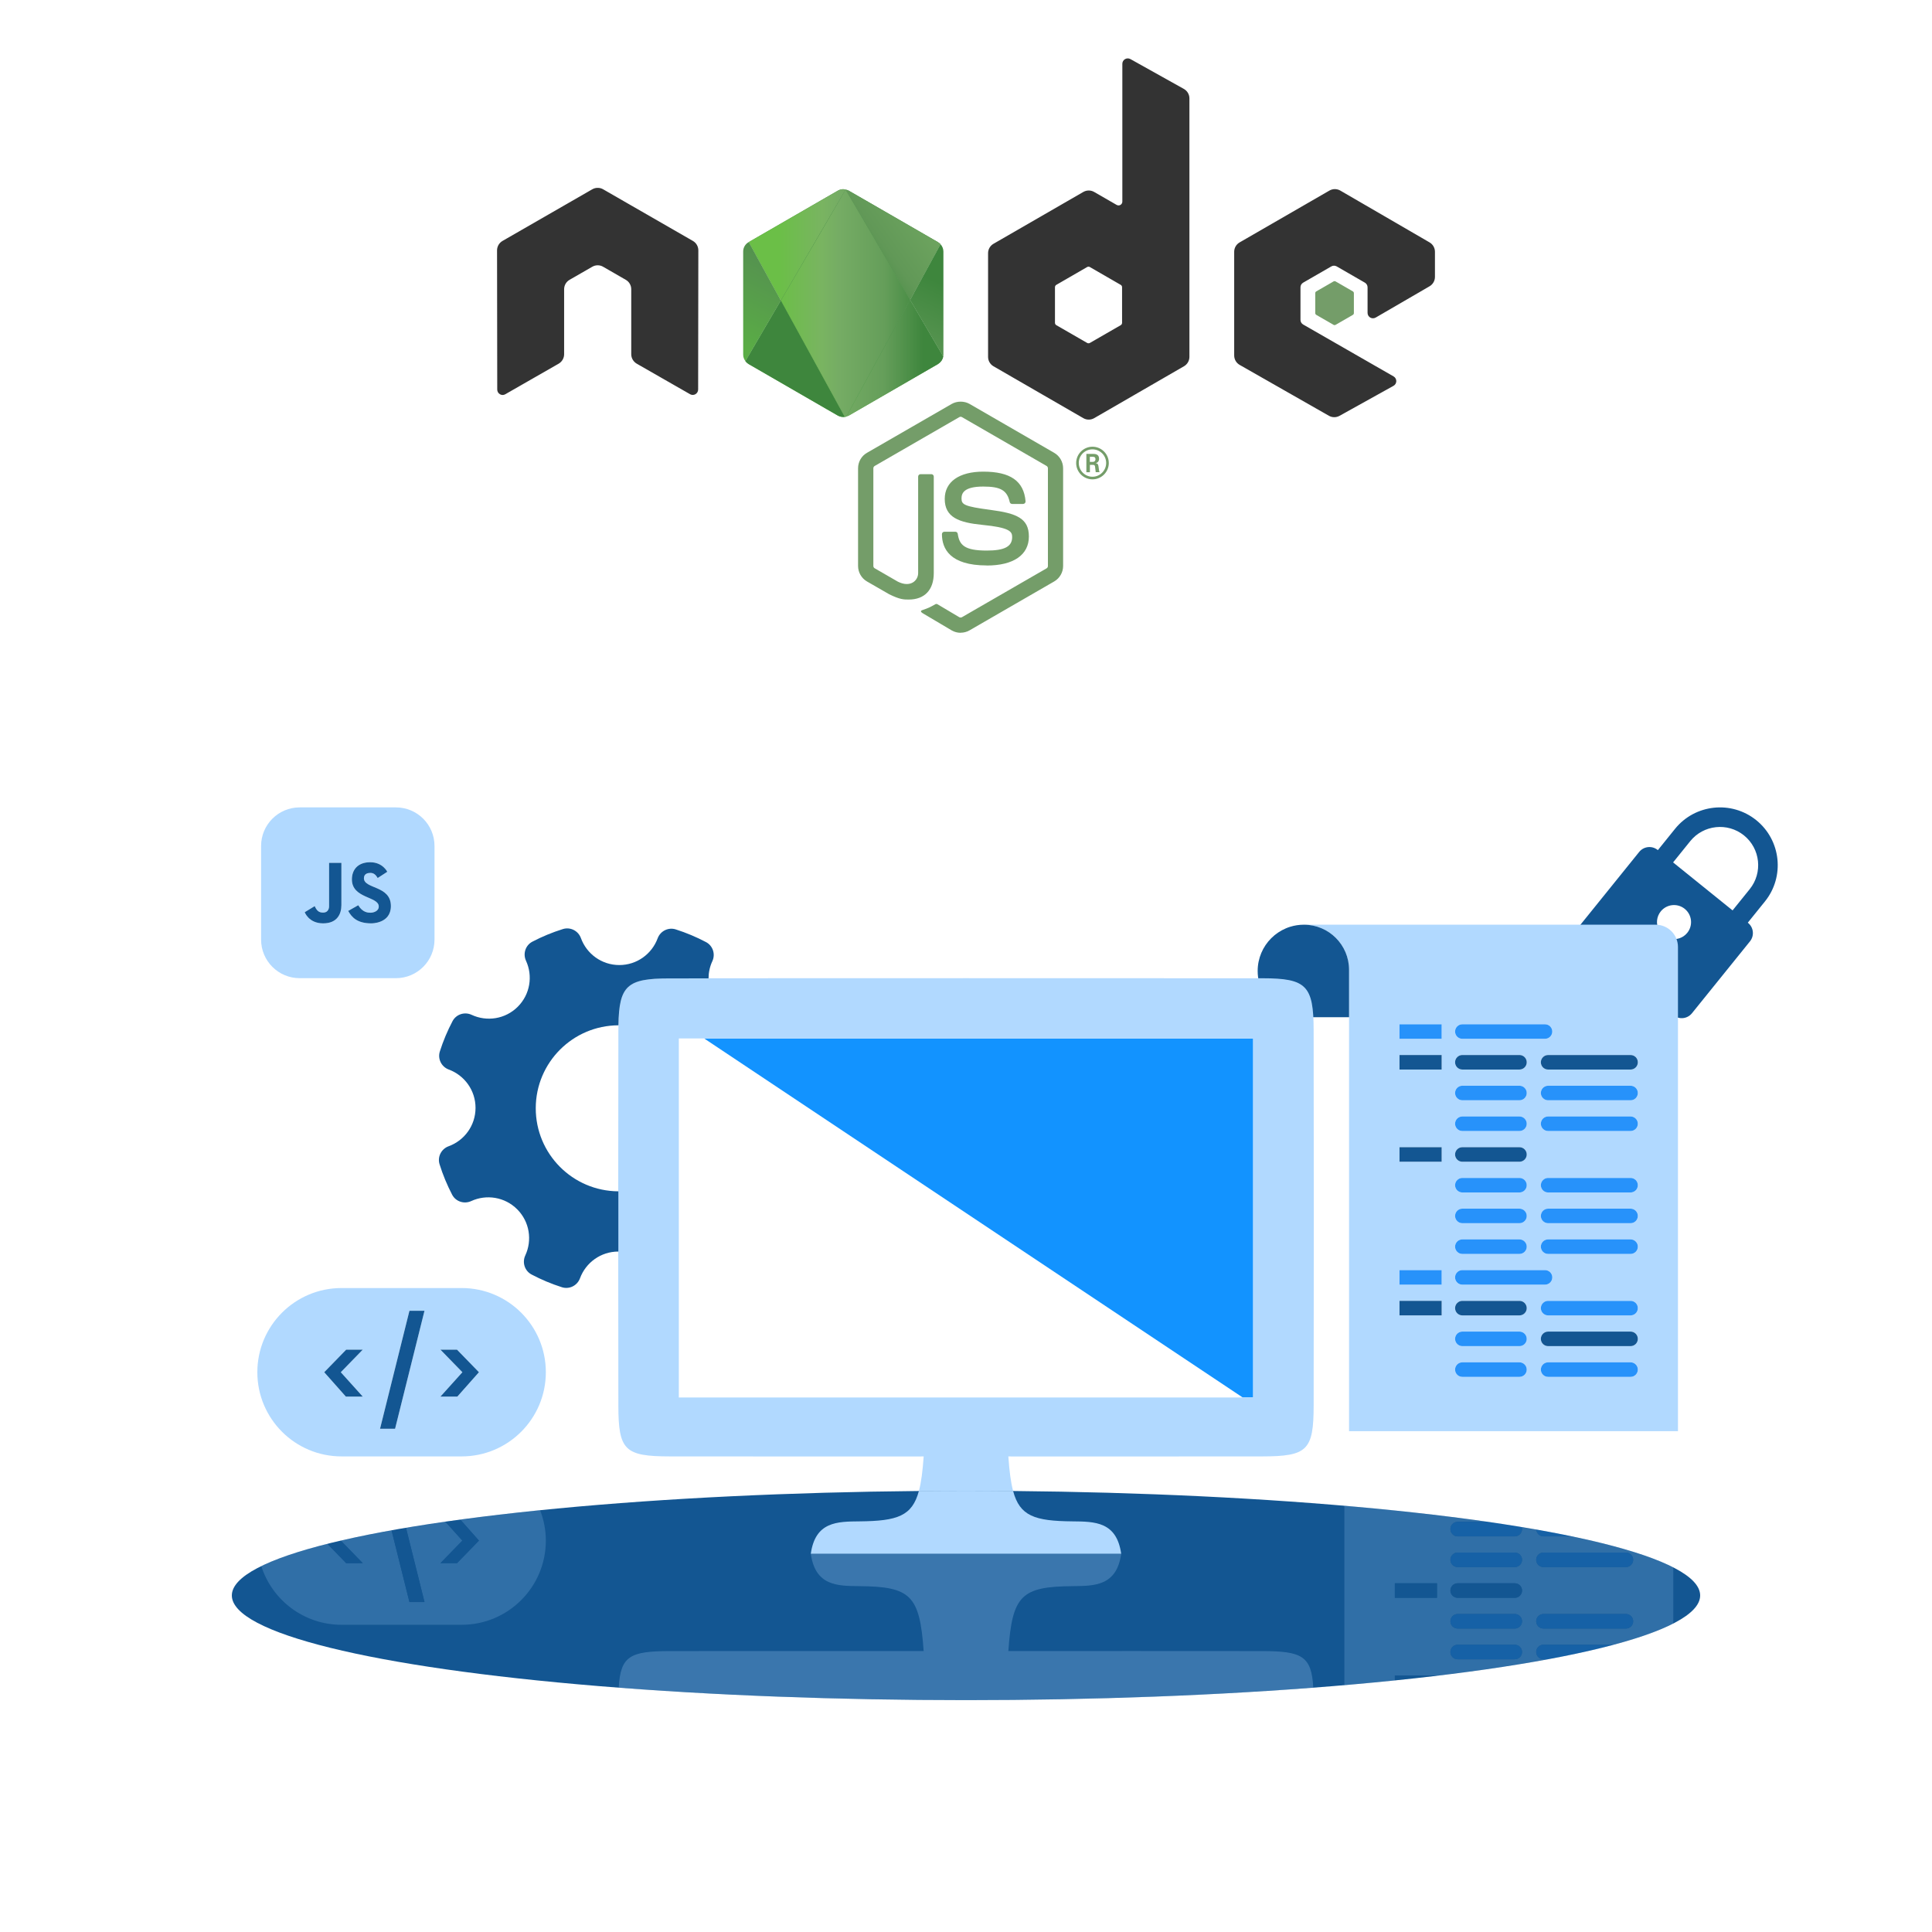 <?xml version="1.0" encoding="utf-8"?>
<!-- Generator: Adobe Illustrator 27.4.1, SVG Export Plug-In . SVG Version: 6.00 Build 0)  -->
<svg version="1.1" id="Work" xmlns="http://www.w3.org/2000/svg" xmlns:xlink="http://www.w3.org/1999/xlink" x="0px" y="0px"
	 viewBox="0 0 150 149.998" style="enable-background:new 0 0 150 149.998;" xml:space="preserve">
<style type="text/css">
	.st0{fill:#135692;}
	.st1{fill:#B1D9FF;}
	.st2{fill:#2792FA;}
	.st3{fill:none;}
	.st4{fill:#1293FF;}
	.st5{opacity:0.25;}
	.st6{opacity:0.19;}
	.st7{fill:#749D69;}
	.st8{fill-rule:evenodd;clip-rule:evenodd;fill:#333333;}
	.st9{fill-rule:evenodd;clip-rule:evenodd;fill:#749D69;}
	.st10{fill:url(#SVGID_1_);}
	.st11{fill:url(#SVGID_00000059285607553282769840000000298603496907460519_);}
	.st12{fill:url(#SVGID_00000090273511867497681760000000509371412577133973_);}
	.st13{fill:url(#SVGID_00000150806238244182443020000001307054337582468748_);}
	.st14{fill:url(#SVGID_00000029037311761042654000000005067316887854025364_);}
	.st15{fill:url(#SVGID_00000067935548979070501900000016015197952267532677_);}
	.st16{fill:url(#SVGID_00000036239182486370882790000000852766406952691353_);}
	.st17{fill:url(#SVGID_00000054974070795045786870000016610864834082207367_);}
	.st18{fill:url(#SVGID_00000172399809168902812680000015970647649046012078_);}
	.st19{fill:url(#SVGID_00000134251460335633225380000009680888203771535537_);}
	.st20{fill:url(#SVGID_00000147922010894059944080000013395773314863206833_);}
	.st21{fill:url(#SVGID_00000111152206405608544000000000967813460750045861_);}
	.st22{fill:url(#SVGID_00000181051067583379681290000008716469774484592257_);}
	.st23{fill:url(#SVGID_00000004520656094419960480000007223958147197974460_);}
	.st24{fill:url(#SVGID_00000015355537648606472170000016694785084880290951_);}
	.st25{fill:url(#SVGID_00000173839192153666402700000006664896946155659935_);}
	.st26{fill:url(#SVGID_00000124842936093938810520000004487599116452702385_);}
	.st27{fill:url(#SVGID_00000047034512387367647760000002992211114693349809_);}
	.st28{fill:url(#SVGID_00000072981725178017772630000014708642178135122057_);}
	.st29{fill:url(#SVGID_00000098899614611908263150000016010630050030400700_);}
	.st30{fill:url(#SVGID_00000106855137330631926640000016244619017965829789_);}
	.st31{fill:url(#SVGID_00000054944007621214964780000006930476596358944915_);}
	.st32{fill:url(#SVGID_00000170273588765292809840000011118877950395960209_);}
	.st33{fill:url(#SVGID_00000171702099834240817090000009689814881965490073_);}
	.st34{fill:url(#SVGID_00000085938587414647748700000015863653322061895300_);}
	.st35{fill:url(#SVGID_00000170241963938617458290000000166213434729720965_);}
	.st36{fill:url(#SVGID_00000053532102722601922020000011992962884264705213_);}
	.st37{fill:url(#SVGID_00000121986223339114843810000017620594171702988221_);}
	.st38{fill:url(#SVGID_00000040534336437565657880000017244929821055971750_);}
	.st39{fill:url(#SVGID_00000065039525320001959420000002322385159941585066_);}
	.st40{fill:url(#SVGID_00000079446450065308671520000010256969606104689027_);}
	.st41{fill:url(#SVGID_00000104692557738543290390000006978865061694408867_);}
	.st42{fill:url(#SVGID_00000090983487597314066220000014988332365010753466_);}
	.st43{fill:url(#SVGID_00000165217494898009133760000001963503881825629374_);}
	.st44{fill:url(#SVGID_00000173863357103475265820000007929212706699275687_);}
	.st45{fill:url(#SVGID_00000038407259639339628720000008254363777577863574_);}
	.st46{fill:url(#SVGID_00000138565843347334826160000004899469302155557015_);}
	.st47{fill:url(#SVGID_00000000901291294685172570000015046394396144841635_);}
	.st48{fill:url(#SVGID_00000115511474381765384850000012133170913876852138_);}
	.st49{fill:url(#SVGID_00000070820143354378507560000002489066363559202488_);}
</style>
<g>
	<g>
		<path class="st0" d="M135.714,71.649l-0.015-0.012l1.331-1.65
			c1.553-1.925,1.251-4.755-0.674-6.308c-1.925-1.553-4.755-1.251-6.308,0.674
			l-1.331,1.65l-0.015-0.012c-0.439-0.354-1.082-0.286-1.437,0.154l-4.506,5.584
			c-0.354,0.439-0.286,1.082,0.154,1.437l7.012,5.658
			c0.439,0.354,1.082,0.286,1.437-0.154l4.506-5.584
			C136.222,72.646,136.153,72.003,135.714,71.649z M129.667,72.88l-1.183,1.467
			c-0.199,0.246-0.559,0.285-0.805,0.086c-0.246-0.199-0.285-0.559-0.086-0.805
			l1.183-1.467c-0.211-0.445-0.166-0.99,0.164-1.4
			c0.459-0.569,1.292-0.658,1.861-0.199c0.569,0.459,0.658,1.292,0.199,1.861
			C130.67,72.833,130.147,72.993,129.667,72.88z M134.517,70.683l-4.618-3.726
			l1.331-1.65c1.027-1.273,2.899-1.473,4.172-0.446
			c1.273,1.027,1.473,2.899,0.446,4.172L134.517,70.683z"/>
	</g>
</g>
<g>
	<path class="st1" d="M128.544,71.793H114.579h-9.839h-3.504
		c1.935,0,3.504,1.569,3.504,3.504v3.681v32.137h25.537V73.527
		C130.278,72.569,129.502,71.793,128.544,71.793z M113.536,79.525h6.418
		c0.312,0,0.564,0.253,0.564,0.564c0,0.312-0.253,0.564-0.564,0.564h-6.418
		c-0.312,0-0.564-0.253-0.564-0.564C112.972,79.777,113.224,79.525,113.536,79.525z
		 M113.536,81.911h4.433c0.312,0,0.565,0.253,0.565,0.565
		c0,0.311-0.252,0.564-0.564,0.564h-4.435c-0.311,0-0.564-0.252-0.564-0.564
		C112.972,82.163,113.225,81.911,113.536,81.911z M113.536,84.297h4.433
		c0.312,0,0.565,0.253,0.565,0.565c0,0.311-0.252,0.564-0.564,0.564h-4.435
		c-0.311,0-0.564-0.252-0.564-0.564C112.972,84.549,113.225,84.297,113.536,84.297z
		 M113.536,86.682h4.433c0.312,0,0.565,0.253,0.565,0.565
		c0,0.311-0.252,0.564-0.564,0.564h-4.435c-0.311,0-0.564-0.252-0.564-0.564
		C112.972,86.935,113.225,86.682,113.536,86.682z M113.536,89.068h4.433
		c0.312,0,0.565,0.253,0.565,0.565c0,0.311-0.252,0.564-0.564,0.564h-4.435
		c-0.311,0-0.564-0.252-0.564-0.564C112.972,89.321,113.225,89.068,113.536,89.068z
		 M113.536,91.454h4.433c0.312,0,0.565,0.253,0.565,0.565
		c0,0.311-0.252,0.564-0.564,0.564h-4.435c-0.311,0-0.564-0.252-0.564-0.564
		C112.972,91.707,113.225,91.454,113.536,91.454z M113.536,93.84h4.433
		c0.312,0,0.565,0.253,0.565,0.565c0,0.311-0.252,0.564-0.564,0.564h-4.435
		c-0.311,0-0.564-0.252-0.564-0.564C112.972,94.093,113.225,93.84,113.536,93.84z
		 M113.536,96.226h4.433c0.312,0,0.565,0.253,0.565,0.565
		c0,0.311-0.252,0.564-0.564,0.564h-4.435c-0.311,0-0.564-0.252-0.564-0.564
		C112.972,96.479,113.225,96.226,113.536,96.226z M113.536,98.612h6.417
		c0.312,0,0.565,0.253,0.565,0.565c0,0.311-0.252,0.564-0.564,0.564h-6.419
		c-0.311,0-0.564-0.252-0.564-0.564C112.972,98.865,113.225,98.612,113.536,98.612z
		 M111.93,102.126h-3.273v-1.128h3.273V102.126z M111.93,99.74h-3.273v-1.128h3.273
		V99.74z M111.93,90.197h-3.273v-1.128h3.273V90.197z M111.93,83.039h-3.273v-1.128
		h3.273V83.039z M111.93,80.653h-3.273v-1.128h3.273V80.653z M117.971,106.898h-4.435
		c-0.311,0-0.564-0.252-0.564-0.564c0-0.312,0.253-0.565,0.565-0.565h4.433
		c0.312,0,0.565,0.253,0.565,0.565C118.534,106.646,118.282,106.898,117.971,106.898z
		 M117.971,104.512h-4.435c-0.311,0-0.564-0.252-0.564-0.564
		c0-0.312,0.253-0.565,0.565-0.565h4.433c0.312,0,0.565,0.253,0.565,0.565
		C118.534,104.26,118.282,104.512,117.971,104.512z M117.971,102.126h-4.435
		c-0.311,0-0.564-0.252-0.564-0.564c0-0.312,0.253-0.565,0.565-0.565h4.433
		c0.312,0,0.565,0.253,0.565,0.565C118.534,101.874,118.282,102.126,117.971,102.126z
		 M126.599,106.898h-6.402c-0.311,0-0.564-0.252-0.564-0.564
		c0-0.312,0.253-0.565,0.565-0.565h6.401c0.312,0,0.565,0.253,0.565,0.565
		C127.163,106.646,126.911,106.898,126.599,106.898z M126.599,104.512h-6.402
		c-0.311,0-0.564-0.252-0.564-0.564c0-0.312,0.253-0.565,0.565-0.565h6.401
		c0.312,0,0.565,0.253,0.565,0.565C127.163,104.26,126.911,104.512,126.599,104.512z
		 M126.599,102.126h-6.402c-0.311,0-0.564-0.252-0.564-0.564
		c0-0.312,0.253-0.565,0.565-0.565h6.401c0.312,0,0.565,0.253,0.565,0.565
		C127.163,101.874,126.911,102.126,126.599,102.126z M126.599,97.355h-6.402
		c-0.311,0-0.564-0.252-0.564-0.564c0-0.312,0.253-0.565,0.565-0.565h6.401
		c0.312,0,0.565,0.253,0.565,0.565C127.163,97.102,126.911,97.355,126.599,97.355z
		 M126.599,94.969h-6.402c-0.311,0-0.564-0.252-0.564-0.564
		c0-0.312,0.253-0.565,0.565-0.565h6.401c0.312,0,0.565,0.253,0.565,0.565
		C127.163,94.716,126.911,94.969,126.599,94.969z M126.599,92.583h-6.402
		c-0.311,0-0.564-0.252-0.564-0.564c0-0.312,0.253-0.565,0.565-0.565h6.401
		c0.312,0,0.565,0.253,0.565,0.565C127.163,92.33,126.911,92.583,126.599,92.583z
		 M126.599,87.811h-6.402c-0.311,0-0.564-0.252-0.564-0.564
		c0-0.312,0.253-0.565,0.565-0.565h6.401c0.312,0,0.565,0.253,0.565,0.565
		C127.163,87.558,126.911,87.811,126.599,87.811z M126.599,85.425h-6.402
		c-0.311,0-0.564-0.252-0.564-0.564c0-0.312,0.253-0.565,0.565-0.565h6.401
		c0.312,0,0.565,0.253,0.565,0.565C127.163,85.173,126.911,85.425,126.599,85.425z
		 M126.599,83.039h-6.402c-0.311,0-0.564-0.252-0.564-0.564
		c0-0.312,0.253-0.565,0.565-0.565h6.401c0.312,0,0.565,0.253,0.565,0.565
		C127.163,82.787,126.911,83.039,126.599,83.039z"/>
	<path class="st0" d="M101.237,71.793c-0.372,0-0.731,0.057-1.068,0.161
		c-0.112,0.035-0.223,0.075-0.33,0.121c-0.215,0.091-0.419,0.202-0.61,0.331
		c-0.191,0.129-0.369,0.276-0.532,0.439c-0.325,0.325-0.588,0.712-0.77,1.142
		c-0.091,0.215-0.161,0.44-0.209,0.674c-0.048,0.234-0.073,0.476-0.073,0.724
		c0,1.24,0.628,2.333,1.584,2.979c0.191,0.129,0.395,0.24,0.61,0.331
		c0.107,0.045,0.218,0.086,0.33,0.121c0.337,0.105,0.696,0.161,1.068,0.161
		h3.504v-3.681C104.74,73.362,103.172,71.793,101.237,71.793z"/>
	<rect x="108.657" y="79.525" class="st2" width="3.273" height="1.128"/>
	<path class="st2" d="M113.536,80.653h6.418c0.312,0,0.564-0.253,0.564-0.564
		c0-0.312-0.253-0.564-0.564-0.564h-6.418c-0.312,0-0.564,0.253-0.564,0.564
		C112.972,80.4,113.224,80.653,113.536,80.653z"/>
	<path class="st2" d="M113.536,85.425h4.435c0.311,0,0.564-0.252,0.564-0.564
		c0-0.312-0.253-0.565-0.565-0.565h-4.433c-0.312,0-0.565,0.253-0.565,0.565
		C112.972,85.173,113.224,85.425,113.536,85.425z"/>
	<path class="st2" d="M126.598,84.297h-6.401c-0.312,0-0.565,0.253-0.565,0.565
		c0,0.311,0.252,0.564,0.564,0.564h6.402c0.311,0,0.564-0.252,0.564-0.564
		C127.163,84.549,126.91,84.297,126.598,84.297z"/>
	<path class="st2" d="M113.536,87.811h4.435c0.311,0,0.564-0.252,0.564-0.564
		c0-0.312-0.253-0.565-0.565-0.565h-4.433c-0.312,0-0.565,0.253-0.565,0.565
		C112.972,87.558,113.224,87.811,113.536,87.811z"/>
	<path class="st2" d="M126.598,86.682h-6.401c-0.312,0-0.565,0.253-0.565,0.565
		c0,0.311,0.252,0.564,0.564,0.564h6.402c0.311,0,0.564-0.252,0.564-0.564
		C127.163,86.935,126.91,86.682,126.598,86.682z"/>
	<path class="st2" d="M113.536,92.583h4.435c0.311,0,0.564-0.252,0.564-0.564
		c0-0.312-0.253-0.565-0.565-0.565h-4.433c-0.312,0-0.565,0.253-0.565,0.565
		C112.972,92.33,113.224,92.583,113.536,92.583z"/>
	<path class="st2" d="M126.598,91.454h-6.401c-0.312,0-0.565,0.253-0.565,0.565
		c0,0.311,0.252,0.564,0.564,0.564h6.402c0.311,0,0.564-0.252,0.564-0.564
		C127.163,91.707,126.91,91.454,126.598,91.454z"/>
	<path class="st2" d="M113.536,94.969h4.435c0.311,0,0.564-0.252,0.564-0.564
		c0-0.312-0.253-0.565-0.565-0.565h-4.433c-0.312,0-0.565,0.253-0.565,0.565
		C112.972,94.716,113.224,94.969,113.536,94.969z"/>
	<path class="st2" d="M126.598,93.84h-6.401c-0.312,0-0.565,0.253-0.565,0.565
		c0,0.311,0.252,0.564,0.564,0.564h6.402c0.311,0,0.564-0.252,0.564-0.564
		C127.163,94.093,126.91,93.84,126.598,93.84z"/>
	<path class="st2" d="M113.536,97.355h4.435c0.311,0,0.564-0.252,0.564-0.564
		c0-0.312-0.253-0.565-0.565-0.565h-4.433c-0.312,0-0.565,0.253-0.565,0.565
		C112.972,97.102,113.224,97.355,113.536,97.355z"/>
	<path class="st2" d="M126.598,96.226h-6.401c-0.312,0-0.565,0.253-0.565,0.565
		c0,0.311,0.252,0.564,0.564,0.564h6.402c0.311,0,0.564-0.252,0.564-0.564
		C127.163,96.479,126.91,96.226,126.598,96.226z"/>
	<path class="st2" d="M117.97,103.384h-4.433c-0.312,0-0.565,0.253-0.565,0.565
		c0,0.311,0.252,0.564,0.564,0.564h4.435c0.311,0,0.564-0.252,0.564-0.564
		C118.534,103.637,118.282,103.384,117.97,103.384z"/>
	<path class="st0" d="M126.598,103.384h-6.401c-0.312,0-0.565,0.253-0.565,0.565
		c0,0.311,0.252,0.564,0.564,0.564h6.402c0.311,0,0.564-0.252,0.564-0.564
		C127.163,103.637,126.91,103.384,126.598,103.384z"/>
	<path class="st2" d="M117.97,105.77h-4.433c-0.312,0-0.565,0.253-0.565,0.565
		c0,0.311,0.252,0.564,0.564,0.564h4.435c0.311,0,0.564-0.252,0.564-0.564
		C118.534,106.023,118.282,105.77,117.97,105.77z"/>
	<path class="st2" d="M126.598,105.77h-6.401c-0.312,0-0.565,0.253-0.565,0.565
		c0,0.311,0.252,0.564,0.564,0.564h6.402c0.311,0,0.564-0.252,0.564-0.564
		C127.163,106.023,126.91,105.77,126.598,105.77z"/>
	<path class="st0" d="M113.536,83.039h4.435c0.311,0,0.564-0.252,0.564-0.564
		c0-0.312-0.253-0.565-0.565-0.565h-4.433c-0.312,0-0.565,0.253-0.565,0.565
		C112.972,82.787,113.224,83.039,113.536,83.039z"/>
	<path class="st0" d="M126.598,81.911h-6.401c-0.312,0-0.565,0.253-0.565,0.565
		c0,0.311,0.252,0.564,0.564,0.564h6.402c0.311,0,0.564-0.252,0.564-0.564
		C127.163,82.163,126.91,81.911,126.598,81.911z"/>
	<rect x="108.657" y="81.911" class="st0" width="3.273" height="1.128"/>
	<path class="st0" d="M113.536,90.197h4.435c0.311,0,0.564-0.252,0.564-0.564
		c0-0.312-0.253-0.565-0.565-0.565h-4.433c-0.312,0-0.565,0.253-0.565,0.565
		C112.972,89.944,113.224,90.197,113.536,90.197z"/>
	<rect x="108.657" y="89.068" class="st0" width="3.273" height="1.128"/>
	<path class="st2" d="M113.536,99.74h6.419c0.311,0,0.564-0.252,0.564-0.564
		c0-0.312-0.253-0.565-0.565-0.565h-6.417c-0.312,0-0.565,0.253-0.565,0.565
		C112.972,99.488,113.224,99.74,113.536,99.74z"/>
	<rect x="108.657" y="98.612" class="st2" width="3.273" height="1.128"/>
	<path class="st0" d="M117.97,100.998h-4.433c-0.312,0-0.565,0.253-0.565,0.565
		c0,0.311,0.252,0.564,0.564,0.564h4.435c0.311,0,0.564-0.252,0.564-0.564
		C118.534,101.251,118.282,100.998,117.97,100.998z"/>
	<path class="st2" d="M126.598,100.998h-6.401c-0.312,0-0.565,0.253-0.565,0.565
		c0,0.311,0.252,0.564,0.564,0.564h6.402c0.311,0,0.564-0.252,0.564-0.564
		C127.163,101.251,126.91,100.998,126.598,100.998z"/>
	<rect x="108.657" y="100.998" class="st0" width="3.273" height="1.128"/>
</g>
<ellipse class="st0" cx="75" cy="123.871" rx="57" ry="8.127"/>
<g>
	<g>
		<polygon class="st3" points="52.704,80.623 52.704,108.499 74.267,108.499 75.733,108.499 
			96.48,108.499 54.666,80.623 		"/>
		<polygon class="st4" points="74.267,80.623 54.666,80.623 96.48,108.499 97.296,108.499 
			97.296,80.623 75.733,80.623 		"/>
		<path class="st1" d="M78.659,115.763c-0.184-0.685-0.292-1.559-0.372-2.685
			c6.578,0,13.143,0.006,19.708-0.003c3.5-0.005,3.991-0.471,3.997-3.934
			c0.016-9.719,0.015-19.437-0.001-29.156c-0.006-3.45-0.553-4.03-3.95-4.033
			c-7.436-0.008-38.645-0.008-46.081,0c-3.396,0.004-3.944,0.584-3.95,4.033
			c-0.017,9.719-0.017,19.437-0.001,29.156c0.006,3.463,0.497,3.929,3.997,3.934
			c6.565,0.009,13.13,0.003,19.708,0.003c-0.08,1.125-0.188,2-0.372,2.685
			C72.552,115.752,73.77,115.744,75,115.744S77.448,115.752,78.659,115.763z
			 M52.704,108.499V80.623h1.961h19.601h1.466h21.563v27.876h-0.816H75.733h-1.466
			H52.704z"/>
		<path class="st1" d="M78.659,115.763L78.659,115.763C77.448,115.752,76.23,115.744,75,115.744
			C76.23,115.744,77.448,115.752,78.659,115.763z"/>
		<path class="st1" d="M75,115.744c-1.23,0-2.448,0.008-3.659,0.018l0,0
			C72.552,115.752,73.77,115.744,75,115.744z"/>
		<path class="st1" d="M78.659,115.763L78.659,115.763C77.448,115.752,76.23,115.744,75,115.744
			C76.23,115.744,77.448,115.752,78.659,115.763z"/>
		<path class="st1" d="M75,115.744c-1.23,0-2.448,0.008-3.659,0.018l0,0
			C72.552,115.752,73.77,115.744,75,115.744z"/>
		<path class="st1" d="M66.74,118.118c-1.749,0.015-3.435,0.021-3.79,2.516h24.099
			c-0.355-2.494-2.041-2.501-3.79-2.516c-2.939-0.025-4.081-0.415-4.601-2.355
			C77.448,115.752,76.23,115.744,75,115.744s-2.448,0.008-3.659,0.018
			C70.821,117.702,69.679,118.092,66.74,118.118z"/>
	</g>
	<g class="st5">
		<path class="st1" d="M64.939,131.869c-0.314-0.008-0.629-0.015-0.941-0.024
			C64.31,131.854,64.626,131.861,64.939,131.869z"/>
		<path class="st1" d="M79.34,131.972c-0.335,0.004-0.668,0.008-1.005,0.011
			C78.672,131.98,79.005,131.975,79.34,131.972z"/>
		<path class="st1" d="M71.664,131.983c-0.337-0.003-0.67-0.007-1.005-0.011
			C70.995,131.975,71.328,131.98,71.664,131.983z"/>
		<path class="st1" d="M86.002,131.845c-0.312,0.009-0.627,0.016-0.941,0.024
			C85.374,131.861,85.69,131.854,86.002,131.845z"/>
		<path class="st1" d="M82.757,131.921c-0.361,0.007-0.722,0.014-1.085,0.02
			C82.035,131.934,82.396,131.928,82.757,131.921z"/>
		<path class="st1" d="M89.137,131.745c-0.022,0.001-0.045,0.001-0.067,0.002
			C89.092,131.747,89.115,131.746,89.137,131.745z"/>
		<polygon class="st1" points="101.962,131.032 101.962,131.032 101.958,131.032 		"/>
		<path class="st1" d="M99.127,131.234c-0.215,0.014-0.432,0.028-0.648,0.042
			C98.695,131.262,98.912,131.248,99.127,131.234z"/>
		<path class="st1" d="M96.15,131.417c-0.254,0.015-0.508,0.029-0.765,0.043
			C95.641,131.446,95.895,131.432,96.15,131.417z"/>
		<path class="st1" d="M92.911,131.586c-0.198,0.009-0.393,0.019-0.591,0.029
			C92.518,131.605,92.713,131.595,92.911,131.586z"/>
		<path class="st1" d="M68.328,131.94c-0.363-0.006-0.724-0.013-1.085-0.02
			C67.604,131.928,67.965,131.934,68.328,131.94z"/>
		<path class="st1" d="M54.615,131.46c-0.256-0.014-0.51-0.029-0.765-0.043
			C54.105,131.432,54.359,131.446,54.615,131.46z"/>
		<path class="st1" d="M57.68,131.614c-0.199-0.009-0.393-0.019-0.591-0.029
			C57.287,131.595,57.482,131.605,57.68,131.614z"/>
		<polygon class="st1" points="48.038,131.032 48.042,131.032 48.038,131.032 		"/>
		<path class="st1" d="M60.93,131.748c-0.022-0.001-0.045-0.001-0.067-0.002
			C60.885,131.746,60.908,131.747,60.93,131.748z"/>
		<path class="st1" d="M51.521,131.276c-0.216-0.014-0.434-0.027-0.648-0.042
			C51.088,131.248,51.305,131.262,51.521,131.276z"/>
		<path class="st1" d="M71.664,131.983c0.001,0,0.003,0,0.004,0
			c-0.262-0.002-0.521-0.006-0.782-0.008
			C71.145,131.977,71.404,131.981,71.664,131.983z"/>
		<path class="st1" d="M78.336,131.983c0.261-0.002,0.519-0.005,0.778-0.008
			c-0.261,0.003-0.52,0.006-0.782,0.008
			C78.333,131.983,78.334,131.983,78.336,131.983z"/>
		<path class="st1" d="M57.089,131.586c0.198,0.009,0.393,0.019,0.591,0.029
			c0.001,0,0.001,0,0.002,0c-0.203-0.009-0.402-0.02-0.603-0.029
			C57.082,131.586,57.086,131.586,57.089,131.586z"/>
		<path class="st1" d="M86.002,131.845c0.001-0,0.002-0,0.003-0
			c-0.17,0.005-0.343,0.009-0.513,0.013
			C85.662,131.854,85.833,131.85,86.002,131.845z"/>
		<path class="st1" d="M63.998,131.845c0.169,0.005,0.34,0.009,0.51,0.013
			c-0.171-0.005-0.343-0.008-0.513-0.013
			C63.996,131.845,63.997,131.845,63.998,131.845z"/>
		<path class="st1" d="M60.93,131.748c0.006,0,0.012,0,0.018,0.001
			c-0.018-0.001-0.037-0.001-0.055-0.002
			C60.906,131.747,60.918,131.747,60.93,131.748z"/>
		<path class="st1" d="M54.615,131.46c0.002,0,0.003,0,0.005,0
			c-0.141-0.008-0.281-0.016-0.421-0.024
			C54.337,131.445,54.476,131.453,54.615,131.46z"/>
		<polygon class="st1" points="101.958,131.032 101.962,131.032 101.962,131.032 101.955,131.032 
					"/>
		<path class="st1" d="M89.07,131.748c0.012-0,0.025-0.001,0.037-0.001
			c-0.018,0.001-0.037,0.001-0.055,0.002
			C89.058,131.748,89.064,131.748,89.07,131.748z"/>
		<path class="st1" d="M92.32,131.614c0.199-0.009,0.393-0.019,0.591-0.029
			c0.003-0,0.007-0,0.01-0c-0.202,0.01-0.401,0.02-0.603,0.029
			C92.318,131.614,92.319,131.614,92.32,131.614z"/>
		<path class="st1" d="M95.385,131.46c0.139-0.008,0.278-0.016,0.416-0.023
			c-0.141,0.008-0.28,0.016-0.421,0.024
			C95.382,131.46,95.383,131.46,95.385,131.46z"/>
		<path class="st1" d="M98.479,131.276c0.216-0.014,0.434-0.027,0.648-0.042
			c0.001-0,0.001-0,0.002-0c-0.217,0.014-0.437,0.028-0.655,0.042
			C98.475,131.276,98.477,131.276,98.479,131.276z"/>
		<path class="st1" d="M50.873,131.234c0.215,0.014,0.432,0.028,0.648,0.042
			c0.002,0,0.004,0,0.005,0c-0.218-0.014-0.438-0.028-0.655-0.042
			C50.872,131.234,50.873,131.234,50.873,131.234z"/>
		<polygon class="st1" points="48.038,131.032 48.042,131.032 48.045,131.032 48.038,131.032 		"/>
		<path class="st1" d="M97.995,128.191c-6.565-0.009-13.13-0.003-19.708-0.003
			c0.307-4.312,0.995-5.005,4.973-5.04c1.749-0.015,3.435-0.021,3.79-2.516
			H62.95c0.355,2.494,2.041,2.501,3.79,2.516
			c3.977,0.034,4.666,0.727,4.973,5.04c-6.578,0-13.143-0.006-19.708,0.003
			c-3.087,0.004-3.83,0.378-3.967,2.841c0.002,0,0.005,0,0.007,0
			c0.926,0.071,1.871,0.138,2.827,0.201c0.217,0.014,0.437,0.028,0.655,0.042
			c0.766,0.049,1.54,0.097,2.324,0.141c0.116,0.007,0.232,0.013,0.348,0.02
			c0.141,0.008,0.28,0.016,0.421,0.024c0.811,0.044,1.631,0.086,2.459,0.125
			c0.202,0.01,0.401,0.02,0.603,0.029c1.048,0.047,2.107,0.092,3.181,0.131
			c0.01,0,0.02,0.001,0.03,0.001c0.018,0.001,0.037,0.001,0.055,0.002
			c1.004,0.036,2.022,0.068,3.047,0.097c0.17,0.005,0.343,0.009,0.513,0.013
			c0.144,0.004,0.288,0.007,0.431,0.011c0.763,0.019,1.531,0.037,2.304,0.052
			c0.361,0.007,0.722,0.014,1.085,0.02c0.772,0.013,1.55,0.023,2.332,0.031
			c0.076,0.001,0.151,0.002,0.227,0.002c0.261,0.003,0.52,0.006,0.782,0.008
			c1.103,0.009,2.212,0.015,3.331,0.015s2.228-0.006,3.331-0.015
			c0.262-0.002,0.521-0.006,0.782-0.008c0.076-0.001,0.151-0.002,0.227-0.002
			c0.781-0.008,1.559-0.019,2.332-0.031c0.363-0.006,0.724-0.013,1.085-0.02
			c0.773-0.015,1.541-0.032,2.304-0.052c0.144-0.004,0.287-0.007,0.431-0.011
			c0.171-0.005,0.343-0.008,0.513-0.013c1.025-0.029,2.042-0.06,3.047-0.097
			c0.018-0.001,0.037-0.001,0.055-0.002c0.01-0,0.02-0.001,0.03-0.001
			c1.073-0.039,2.133-0.083,3.181-0.131c0.203-0.009,0.402-0.02,0.603-0.029
			c0.828-0.039,1.648-0.081,2.459-0.125c0.141-0.008,0.281-0.016,0.421-0.024
			c0.116-0.007,0.233-0.013,0.348-0.02c0.783-0.045,1.558-0.092,2.324-0.141
			c0.218-0.014,0.438-0.028,0.655-0.042c0.956-0.064,1.901-0.13,2.827-0.201
			c0.002-0,0.005-0,0.007-0
			C101.826,128.569,101.082,128.195,97.995,128.191z"/>
	</g>
</g>
<g class="st6">
	<path class="st1" d="M122.039,119.282h-2.204c-0.298,0-0.537-0.234-0.557-0.527
		c-0.371-0.065-0.753-0.129-1.137-0.192c0.015,0.05,0.031,0.1,0.031,0.154
		c0,0.312-0.253,0.565-0.565,0.565h-4.433c-0.312,0-0.565-0.253-0.565-0.565
		c0-0.311,0.252-0.564,0.564-0.564h2.326c-3.322-0.478-7.055-0.898-11.121-1.247
		v13.93c1.345-0.116,2.647-0.24,3.917-0.371v-0.382h3.273v0.02
		c3.182-0.38,6.064-0.809,8.6-1.278h-0.332c-0.312,0-0.565-0.253-0.565-0.565
		c0-0.311,0.252-0.564,0.564-0.564h5.457c1.945-0.519,3.499-1.071,4.624-1.649
		v-4.354C128.218,120.822,125.537,120.009,122.039,119.282z M111.567,124.054h-3.273
		v-1.128h3.273V124.054z M117.607,128.826h-4.433c-0.312,0-0.565-0.253-0.565-0.565
		c0-0.311,0.252-0.564,0.564-0.564h4.435c0.311,0,0.564,0.252,0.564,0.564
		C118.172,128.573,117.919,128.826,117.607,128.826z M117.607,126.44h-4.433
		c-0.312,0-0.565-0.253-0.565-0.565c0-0.311,0.252-0.564,0.564-0.564h4.435
		c0.311,0,0.564,0.252,0.564,0.564C118.172,126.187,117.919,126.44,117.607,126.44z
		 M117.607,124.054h-4.433c-0.312,0-0.565-0.253-0.565-0.565
		c0-0.311,0.252-0.564,0.564-0.564h4.435c0.311,0,0.564,0.252,0.564,0.564
		C118.172,123.801,117.919,124.054,117.607,124.054z M117.607,121.668h-4.433
		c-0.312,0-0.565-0.253-0.565-0.565c0-0.311,0.252-0.564,0.564-0.564h4.435
		c0.311,0,0.564,0.252,0.564,0.564C118.172,121.415,117.919,121.668,117.607,121.668z
		 M119.834,120.539h6.402c0.311,0,0.564,0.252,0.564,0.564
		c0,0.312-0.253,0.565-0.565,0.565h-6.401c-0.312,0-0.565-0.253-0.565-0.565
		C119.27,120.792,119.522,120.539,119.834,120.539z M126.235,126.44h-6.401
		c-0.312,0-0.565-0.253-0.565-0.565c0-0.311,0.252-0.564,0.564-0.564h6.402
		c0.311,0,0.564,0.252,0.564,0.564C126.8,126.187,126.547,126.44,126.235,126.44z"
		/>
	<path class="st2" d="M117.608,127.697h-4.435c-0.311,0-0.564,0.252-0.564,0.564
		c0,0.312,0.253,0.565,0.565,0.565h4.433c0.312,0,0.565-0.253,0.565-0.565
		C118.172,127.95,117.919,127.697,117.608,127.697z"/>
	<path class="st2" d="M119.27,128.261c0,0.312,0.253,0.565,0.565,0.565h0.332
		c1.915-0.354,3.634-0.731,5.123-1.128h-5.457
		C119.522,127.697,119.27,127.95,119.27,128.261z"/>
	<path class="st2" d="M117.608,125.311h-4.435c-0.311,0-0.564,0.252-0.564,0.564
		c0,0.312,0.253,0.565,0.565,0.565h4.433c0.312,0,0.565-0.253,0.565-0.565
		C118.172,125.564,117.919,125.311,117.608,125.311z"/>
	<path class="st2" d="M126.236,125.311h-6.402c-0.311,0-0.564,0.252-0.564,0.564
		c0,0.312,0.253,0.565,0.565,0.565h6.401c0.312,0,0.565-0.253,0.565-0.565
		C126.8,125.564,126.548,125.311,126.236,125.311z"/>
	<path class="st2" d="M117.608,120.539h-4.435c-0.311,0-0.564,0.252-0.564,0.564
		c0,0.312,0.253,0.565,0.565,0.565h4.433c0.312,0,0.565-0.253,0.565-0.565
		C118.172,120.792,117.919,120.539,117.608,120.539z"/>
	<path class="st2" d="M126.236,120.539h-6.402c-0.311,0-0.564,0.252-0.564,0.564
		c0,0.312,0.253,0.565,0.565,0.565h6.401c0.312,0,0.565-0.253,0.565-0.565
		C126.8,120.792,126.548,120.539,126.236,120.539z"/>
	<path class="st2" d="M112.609,118.717c0,0.312,0.253,0.565,0.565,0.565h4.433
		c0.312,0,0.565-0.253,0.565-0.565c0-0.055-0.017-0.104-0.031-0.154
		c-0.851-0.14-1.727-0.278-2.642-0.409h-2.326
		C112.861,118.153,112.609,118.406,112.609,118.717z"/>
	<path class="st2" d="M119.835,119.282h2.204c-0.871-0.181-1.793-0.357-2.761-0.527
		C119.298,119.048,119.536,119.282,119.835,119.282z"/>
	<path class="st0" d="M108.294,130.083v0.382c1.121-0.115,2.215-0.235,3.273-0.362v-0.02
		H108.294z"/>
	<path class="st0" d="M117.608,122.925h-4.435c-0.311,0-0.564,0.252-0.564,0.564
		c0,0.312,0.253,0.565,0.565,0.565h4.433c0.312,0,0.565-0.253,0.565-0.565
		C118.172,123.178,117.919,122.925,117.608,122.925z"/>
	<rect x="108.294" y="122.925" class="st0" width="3.273" height="1.128"/>
</g>
<g>
	<path class="st1" d="M35.843,100.003h-9.327c-3.61,0-6.536,2.926-6.536,6.536
		c0,3.61,2.926,6.536,6.536,6.536H35.843c3.61,0,6.536-2.926,6.536-6.536
		C42.379,102.929,39.453,100.003,35.843,100.003z M28.165,108.433h-1.312l-1.68-1.894
		l1.706-1.753h1.286l-1.706,1.753L28.165,108.433z M30.674,110.928h-1.169
		l2.283-9.161h1.169L30.674,110.928z M35.506,108.433h-1.312l1.706-1.894
		l-1.706-1.753H35.48l1.706,1.753L35.506,108.433z"/>
	<polygon class="st0" points="26.879,104.786 25.173,106.539 26.853,108.433 28.165,108.433 
		26.459,106.539 28.165,104.786 	"/>
	<polygon class="st0" points="34.194,104.786 35.9,106.539 34.194,108.433 35.506,108.433 
		37.185,106.539 35.48,104.786 	"/>
	<polygon class="st0" points="29.506,110.928 30.674,110.928 32.958,101.767 31.789,101.767 	"/>
</g>
<g class="st6">
	<path class="st1" d="M26.516,126.148h9.327c3.61,0,6.536-2.926,6.536-6.536
		c0-0.833-0.162-1.626-0.446-2.358c-2.184,0.222-4.253,0.466-6.193,0.729
		l1.445,1.63l-1.706,1.753h-1.286l1.706-1.753l-1.323-1.47
		c-1.064,0.153-2.079,0.312-3.055,0.476l1.437,5.765h-1.169l-1.388-5.57
		c-1.419,0.254-2.739,0.52-3.94,0.797l-0.001,0.001l1.706,1.753h-1.286
		l-1.461-1.502c-2.155,0.541-3.886,1.12-5.131,1.729
		C21.126,124.234,23.597,126.148,26.516,126.148z"/>
	<path class="st0" d="M28.165,121.365l-1.706-1.753l0.001-0.001
		c-0.36,0.083-0.703,0.168-1.042,0.253l1.461,1.502H28.165z"/>
	<path class="st0" d="M34.194,121.365h1.286l1.706-1.753l-1.445-1.63
		c-0.391,0.053-0.785,0.105-1.165,0.16l1.323,1.47L34.194,121.365z"/>
	<path class="st0" d="M32.958,124.383l-1.437-5.765c-0.381,0.064-0.753,0.129-1.12,0.195
		l1.388,5.57H32.958z"/>
</g>
<g>
	<path class="st0" d="M41.596,86.029c0.01-3.545,2.88-6.411,6.419-6.425
		c0.051-3.096,0.684-3.638,3.945-3.641c0.773-0.001,1.816-0.002,3.051-0.002
		c0.002-0.456,0.097-0.911,0.294-1.333c0.255-0.547,0.045-1.201-0.489-1.483
		c-0.748-0.395-1.535-0.726-2.353-0.987c-0.577-0.184-1.194,0.126-1.404,0.694
		c-0.449,1.214-1.614,2.078-2.984,2.074c-1.37-0.004-2.53-0.875-2.972-2.091
		c-0.207-0.57-0.822-0.883-1.401-0.703c-0.823,0.257-1.614,0.585-2.367,0.978
		c-0.536,0.279-0.749,0.932-0.497,1.481c0.541,1.175,0.329,2.609-0.642,3.575
		c-0.97,0.966-2.406,1.172-3.578,0.625c-0.547-0.255-1.201-0.045-1.483,0.49
		c-0.394,0.749-0.726,1.535-0.986,2.354c-0.184,0.578,0.127,1.194,0.695,1.404
		c1.214,0.448,2.079,1.613,2.076,2.983c-0.003,1.37-0.873,2.531-2.09,2.973
		c-0.57,0.207-0.883,0.822-0.702,1.401c0.256,0.82,0.584,1.608,0.974,2.358
		c0.279,0.536,0.932,0.749,1.481,0.497c1.175-0.541,2.609-0.328,3.575,0.642
		c0.966,0.97,1.171,2.406,0.625,3.578c-0.255,0.547-0.045,1.201,0.49,1.483
		c0.748,0.394,1.535,0.726,2.353,0.986c0.578,0.184,1.194-0.126,1.404-0.695
		c0.448-1.213,1.611-2.076,2.979-2.075c-0-1.559-0-3.118,0-4.677
		C44.456,92.475,41.586,89.584,41.596,86.029z"/>
</g>
<g>
	<path class="st1" d="M30.74,62.686h-7.474c-1.654,0-2.995,1.341-2.995,2.995v7.269
		c0,1.654,1.341,2.995,2.995,2.995h7.474c1.654,0,2.995-1.341,2.995-2.995v-7.269
		C33.735,64.027,32.394,62.686,30.74,62.686z M26.506,70.266
		c0,0.668-0.299,1.423-1.42,1.423c-1.12,0-1.427-0.866-1.427-0.866l0.775-0.472
		c0.17,0.381,0.342,0.502,0.649,0.502c0.491,0,0.466-0.494,0.466-0.494v-3.366
		h0.957V70.266z M28.821,71.689c-1.092,0-1.52-0.478-1.788-0.966l0.78-0.442
		c0.338,0.569,0.766,0.582,0.955,0.582c0.189,0,0.638-0.096,0.638-0.482
		c0-0.798-2.086-0.602-2.086-2.106c0-0.735,0.45-1.331,1.422-1.331
		c0.972,0,1.325,0.741,1.325,0.741l-0.744,0.484
		c-0.145-0.254-0.315-0.397-0.562-0.397c-0.161,0-0.507,0.035-0.507,0.412
		c0,0.852,2.093,0.55,2.093,2.16C30.347,71.725,28.821,71.689,28.821,71.689z"/>
	<path class="st0" d="M25.549,70.359c0,0,0.025,0.494-0.466,0.494
		c-0.307,0-0.479-0.121-0.649-0.502l-0.775,0.472c0,0,0.307,0.866,1.427,0.866
		c1.12,0,1.42-0.755,1.42-1.423v-3.274h-0.957V70.359z"/>
	<path class="st0" d="M28.255,68.184c0-0.377,0.346-0.412,0.507-0.412
		c0.246,0,0.416,0.143,0.562,0.397l0.744-0.484c0,0-0.352-0.741-1.325-0.741
		c-0.972,0-1.422,0.596-1.422,1.331c0,1.504,2.086,1.308,2.086,2.106
		c0,0.386-0.449,0.482-0.638,0.482c-0.189,0-0.616-0.012-0.955-0.582l-0.78,0.442
		c0.268,0.488,0.695,0.966,1.788,0.966c0,0,1.527,0.036,1.527-1.346
		C30.347,68.733,28.255,69.036,28.255,68.184z"/>
</g>
<g>
	<path class="st7" d="M74.582,49.13c-0.24,0-0.479-0.063-0.69-0.184l-2.195-1.3
		c-0.328-0.183-0.168-0.248-0.06-0.286c0.437-0.153,0.526-0.188,0.993-0.453
		c0.049-0.028,0.113-0.018,0.163,0.012l1.687,1.001
		c0.061,0.033,0.147,0.033,0.204,0l6.576-3.796
		c0.061-0.035,0.1-0.105,0.1-0.178v-7.588c0-0.076-0.04-0.143-0.102-0.181
		l-6.573-3.793c-0.061-0.036-0.142-0.036-0.202,0l-6.572,3.793
		c-0.064,0.036-0.104,0.107-0.104,0.179v7.588c0,0.072,0.04,0.142,0.102,0.176
		l1.801,1.04c0.978,0.489,1.575-0.087,1.575-0.667v-7.49
		c0-0.107,0.084-0.189,0.191-0.189h0.833c0.104,0,0.189,0.082,0.189,0.189v7.493
		c0,1.304-0.711,2.053-1.947,2.053c-0.38,0-0.68,0-1.516-0.412l-1.725-0.994
		c-0.426-0.247-0.69-0.708-0.69-1.2v-7.588c0-0.494,0.263-0.955,0.69-1.198
		l6.583-3.797c0.416-0.235,0.97-0.235,1.383,0l6.574,3.799
		c0.425,0.245,0.69,0.705,0.69,1.198v7.588c0,0.492-0.265,0.951-0.69,1.198
		l-6.574,3.797c-0.211,0.122-0.449,0.184-0.693,0.184"/>
	<path class="st7" d="M76.613,43.901c-2.877,0-3.481-1.321-3.481-2.429
		c0-0.105,0.085-0.189,0.19-0.189h0.849c0.094,0,0.173,0.068,0.188,0.161
		c0.128,0.865,0.51,1.302,2.25,1.302c1.386,0,1.975-0.313,1.975-1.048
		c0-0.423-0.168-0.737-2.321-0.948c-1.801-0.178-2.914-0.574-2.914-2.015
		c0-1.327,1.119-2.117,2.994-2.117c2.105,0,3.149,0.731,3.281,2.301
		c0.005,0.054-0.015,0.107-0.051,0.146c-0.036,0.038-0.087,0.061-0.14,0.061
		h-0.854c-0.089,0-0.166-0.063-0.184-0.148c-0.206-0.91-0.703-1.202-2.054-1.202
		c-1.513,0-1.689,0.527-1.689,0.922c0,0.479,0.207,0.619,2.249,0.889
		c2.021,0.268,2.981,0.647,2.981,2.067c0,1.432-1.195,2.253-3.279,2.253
		 M84.614,35.861h0.221c0.181,0,0.216-0.127,0.216-0.201
		c0-0.194-0.133-0.194-0.207-0.194h-0.227L84.614,35.861z M84.345,35.239h0.489
		c0.168,0,0.497,0,0.497,0.375c0,0.262-0.168,0.316-0.268,0.349
		c0.196,0.013,0.209,0.142,0.235,0.323c0.013,0.114,0.035,0.309,0.074,0.375
		H85.071c-0.008-0.066-0.054-0.428-0.054-0.448
		c-0.02-0.081-0.048-0.12-0.148-0.12h-0.249v0.57H84.345V35.239z M83.758,35.947
		c0,0.589,0.476,1.067,1.06,1.067c0.589,0,1.065-0.487,1.065-1.067
		c0-0.591-0.482-1.06-1.067-1.06c-0.576,0-1.06,0.463-1.06,1.058
		 M86.087,35.95c0,0.698-0.571,1.267-1.267,1.267
		c-0.691,0-1.267-0.563-1.267-1.267c0-0.718,0.589-1.267,1.267-1.267
		c0.683,0,1.266,0.551,1.266,1.267"/>
	<path class="st8" d="M54.219,19.439c0-0.303-0.16-0.581-0.421-0.732l-6.972-4.011
		c-0.118-0.069-0.25-0.105-0.383-0.11H46.37
		c-0.134,0.005-0.266,0.041-0.385,0.11l-6.972,4.011
		c-0.26,0.151-0.422,0.43-0.422,0.732l0.015,10.805
		c0,0.15,0.077,0.29,0.209,0.364c0.128,0.079,0.29,0.079,0.418,0l4.145-2.374
		c0.262-0.156,0.421-0.431,0.421-0.731v-5.048c0-0.301,0.16-0.579,0.421-0.729
		l1.765-1.016c0.131-0.076,0.275-0.113,0.421-0.113
		c0.144,0,0.291,0.037,0.419,0.113l1.764,1.016
		c0.261,0.15,0.421,0.428,0.421,0.729v5.047c0,0.3,0.162,0.576,0.422,0.731
		l4.142,2.372c0.13,0.077,0.292,0.077,0.421,0
		c0.128-0.074,0.209-0.214,0.209-0.364L54.219,19.439z M87.118,25.064
		c0,0.075-0.04,0.145-0.105,0.182l-2.395,1.38c-0.065,0.037-0.145,0.037-0.21,0
		l-2.395-1.38c-0.066-0.037-0.105-0.107-0.105-0.182v-2.765
		c0-0.075,0.04-0.145,0.104-0.183l2.393-1.383c0.066-0.038,0.146-0.038,0.212,0
		l2.395,1.383c0.066,0.038,0.105,0.107,0.105,0.183L87.118,25.064z M87.765,4.587
		c-0.131-0.073-0.29-0.071-0.419,0.004c-0.128,0.076-0.208,0.214-0.208,0.364
		v10.699c0,0.105-0.056,0.202-0.147,0.255c-0.091,0.053-0.203,0.053-0.295,0
		l-1.746-1.006c-0.26-0.15-0.58-0.15-0.841,0l-6.974,4.025
		c-0.261,0.15-0.421,0.428-0.421,0.728v8.053c0,0.301,0.161,0.578,0.421,0.729
		l6.974,4.028c0.26,0.15,0.581,0.15,0.842,0l6.974-4.03
		c0.26-0.151,0.421-0.428,0.421-0.729V7.639c0-0.306-0.166-0.586-0.433-0.736
		L87.765,4.587z M110.99,22.227c0.259-0.15,0.419-0.428,0.419-0.728v-1.952
		c0-0.3-0.16-0.577-0.419-0.728l-6.93-4.023c-0.262-0.151-0.583-0.151-0.844,0
		l-6.973,4.025c-0.262,0.151-0.421,0.428-0.421,0.729v8.049
		c0,0.303,0.163,0.583,0.425,0.732l6.928,3.949
		c0.255,0.146,0.568,0.148,0.826,0.005l4.191-2.329
		c0.132-0.074,0.216-0.214,0.216-0.365c0-0.151-0.081-0.293-0.212-0.367
		l-7.015-4.026c-0.132-0.074-0.212-0.214-0.212-0.364v-2.525
		c0-0.151,0.079-0.29,0.211-0.365l2.183-1.259c0.13-0.076,0.29-0.076,0.42,0
		l2.184,1.259c0.13,0.074,0.211,0.214,0.211,0.364v1.985
		c0,0.15,0.081,0.29,0.211,0.365c0.13,0.074,0.291,0.074,0.421-0.002
		L110.99,22.227z"/>
	<path class="st9" d="M103.535,21.85c0.049-0.029,0.111-0.029,0.161,0l1.338,0.772
		c0.05,0.029,0.081,0.082,0.081,0.14v1.546c0,0.058-0.031,0.111-0.081,0.14
		l-1.338,0.772c-0.05,0.029-0.112,0.029-0.161,0l-1.337-0.772
		c-0.051-0.029-0.082-0.082-0.082-0.14v-1.546c0-0.058,0.03-0.111,0.081-0.14
		L103.535,21.85z"/>
</g>
<g>
	<polygon class="st3" points="73.234,27.692 73.231,27.687 73.231,27.699 	"/>
	
		<linearGradient id="SVGID_1_" gradientUnits="userSpaceOnUse" x1="-104.667" y1="254.574" x2="-104.47" y2="254.574" gradientTransform="matrix(-50.753 103.536 103.536 50.753 -31595.074 -2068.225)">
		<stop  offset="0.3" style="stop-color:#3E863D"/>
		<stop  offset="0.5" style="stop-color:#55934F"/>
		<stop  offset="0.8" style="stop-color:#5AAD45"/>
	</linearGradient>
	<path class="st10" d="M72.858,18.827c0.055,0.035,0.106,0.073,0.15,0.119
		C72.964,18.901,72.912,18.863,72.858,18.827z"/>
	
		<linearGradient id="SVGID_00000149370239097981619120000006352265833402424458_" gradientUnits="userSpaceOnUse" x1="-104.667" y1="254.501" x2="-104.47" y2="254.501" gradientTransform="matrix(-50.753 103.536 103.536 50.753 -31595.074 -2068.225)">
		<stop  offset="0.3" style="stop-color:#3E863D"/>
		<stop  offset="0.5" style="stop-color:#55934F"/>
		<stop  offset="0.8" style="stop-color:#5AAD45"/>
	</linearGradient>
	<polygon style="fill:url(#SVGID_00000149370239097981619120000006352265833402424458_);" points="65.653,14.736 
		65.649,14.735 65.651,14.739 	"/>
	
		<linearGradient id="SVGID_00000037691745334292747160000011639802776354425264_" gradientUnits="userSpaceOnUse" x1="-104.667" y1="254.512" x2="-104.47" y2="254.512" gradientTransform="matrix(-50.753 103.536 103.536 50.753 -31595.074 -2068.225)">
		<stop  offset="0.3" style="stop-color:#3E863D"/>
		<stop  offset="0.5" style="stop-color:#55934F"/>
		<stop  offset="0.8" style="stop-color:#5AAD45"/>
	</linearGradient>
	<path style="fill:url(#SVGID_00000037691745334292747160000011639802776354425264_);" d="M67.566,15.766
		l-1.674-0.966c-0.005-0.003-0.01-0.001-0.015-0.004
		c0.002,0.001,0.005,0.002,0.008,0.003L67.566,15.766z"/>
	
		<linearGradient id="SVGID_00000145748616777438300460000011441388731458896805_" gradientUnits="userSpaceOnUse" x1="-104.667" y1="254.481" x2="-104.47" y2="254.481" gradientTransform="matrix(-50.753 103.536 103.536 50.753 -31595.074 -2068.225)">
		<stop  offset="0.3" style="stop-color:#3E863D"/>
		<stop  offset="0.5" style="stop-color:#55934F"/>
		<stop  offset="0.8" style="stop-color:#5AAD45"/>
	</linearGradient>
	<polygon style="fill:url(#SVGID_00000145748616777438300460000011441388731458896805_);" points="65.064,14.796 
		65.052,14.8 65.054,14.8 59.407,18.059 65.054,14.8 	"/>
	
		<linearGradient id="SVGID_00000036970550480357186400000000524957120970181809_" gradientUnits="userSpaceOnUse" x1="-104.667" y1="254.493" x2="-104.47" y2="254.493" gradientTransform="matrix(-50.753 103.536 103.536 50.753 -31595.074 -2068.225)">
		<stop  offset="0.3" style="stop-color:#3E863D"/>
		<stop  offset="0.5" style="stop-color:#55934F"/>
		<stop  offset="0.8" style="stop-color:#5AAD45"/>
	</linearGradient>
	<path style="fill:url(#SVGID_00000036970550480357186400000000524957120970181809_);" d="M58.117,28.262
		c-0.085-0.049-0.155-0.117-0.217-0.19
		C57.962,28.146,58.031,28.212,58.117,28.262z"/>
	
		<linearGradient id="SVGID_00000020391803869842040900000009361351167604935348_" gradientUnits="userSpaceOnUse" x1="-104.667" y1="254.5" x2="-104.47" y2="254.5" gradientTransform="matrix(-50.753 103.536 103.536 50.753 -31595.074 -2068.225)">
		<stop  offset="0.3" style="stop-color:#3E863D"/>
		<stop  offset="0.5" style="stop-color:#55934F"/>
		<stop  offset="0.8" style="stop-color:#5AAD45"/>
	</linearGradient>
	<path style="fill:url(#SVGID_00000020391803869842040900000009361351167604935348_);" d="M65.472,14.688
		c-0.002,0-0.004,0.002-0.007,0.002c0.007,0,0.014,0.002,0.021,0.002
		C65.482,14.691,65.477,14.688,65.472,14.688z"/>
	
		<linearGradient id="SVGID_00000141423369481346046450000002108301459486291587_" gradientUnits="userSpaceOnUse" x1="-104.667" y1="254.609" x2="-104.47" y2="254.609" gradientTransform="matrix(-50.753 103.536 103.536 50.753 -31595.074 -2068.225)">
		<stop  offset="0.3" style="stop-color:#3E863D"/>
		<stop  offset="0.5" style="stop-color:#55934F"/>
		<stop  offset="0.8" style="stop-color:#5AAD45"/>
	</linearGradient>
	<path style="fill:url(#SVGID_00000141423369481346046450000002108301459486291587_);" d="M73.06,28.052
		c-0.062,0.078-0.133,0.149-0.221,0.202C72.927,28.201,72.999,28.131,73.06,28.052
		z"/>
	
		<linearGradient id="SVGID_00000030463654345116929790000008228834989564163472_" gradientUnits="userSpaceOnUse" x1="-104.667" y1="254.476" x2="-104.47" y2="254.476" gradientTransform="matrix(-50.753 103.536 103.536 50.753 -31595.074 -2068.225)">
		<stop  offset="0.3" style="stop-color:#3E863D"/>
		<stop  offset="0.5" style="stop-color:#55934F"/>
		<stop  offset="0.8" style="stop-color:#5AAD45"/>
	</linearGradient>
	<path style="fill:url(#SVGID_00000030463654345116929790000008228834989564163472_);" d="M60.63,23.328
		l-2.491-4.538l-0.02,0.012c-0.26,0.15-0.419,0.426-0.419,0.725v8.011
		c0,0.186,0.067,0.359,0.176,0.502L60.63,23.328z"/>
	
		<linearGradient id="SVGID_00000168795465603099069470000002621235005823246753_" gradientUnits="userSpaceOnUse" x1="-104.667" y1="254.61" x2="-104.47" y2="254.61" gradientTransform="matrix(-50.753 103.536 103.536 50.753 -31595.074 -2068.225)">
		<stop  offset="0.3" style="stop-color:#3E863D"/>
		<stop  offset="0.5" style="stop-color:#55934F"/>
		<stop  offset="0.8" style="stop-color:#5AAD45"/>
	</linearGradient>
	<path style="fill:url(#SVGID_00000168795465603099069470000002621235005823246753_);" d="M73.22,27.724
		c-0.022,0.095-0.06,0.185-0.113,0.267C73.16,27.908,73.199,27.819,73.22,27.724
		z"/>
	
		<linearGradient id="SVGID_00000167395459672441656540000003770140939362658479_" gradientUnits="userSpaceOnUse" x1="-104.667" y1="254.559" x2="-104.47" y2="254.559" gradientTransform="matrix(-50.753 103.536 103.536 50.753 -31595.074 -2068.225)">
		<stop  offset="0.3" style="stop-color:#3E863D"/>
		<stop  offset="0.5" style="stop-color:#55934F"/>
		<stop  offset="0.8" style="stop-color:#5AAD45"/>
	</linearGradient>
	<path style="fill:url(#SVGID_00000167395459672441656540000003770140939362658479_);" d="M64.166,31.757
		l0.888,0.513c0.004,0.003,0.01,0.001,0.015,0.004
		c-0.003-0.002-0.007-0.002-0.01-0.004L64.166,31.757z"/>
	
		<linearGradient id="SVGID_00000120552160659256742630000010109631932331353007_" gradientUnits="userSpaceOnUse" x1="-104.667" y1="254.567" x2="-104.47" y2="254.567" gradientTransform="matrix(-50.753 103.536 103.536 50.753 -31595.074 -2068.225)">
		<stop  offset="0.3" style="stop-color:#3E863D"/>
		<stop  offset="0.5" style="stop-color:#55934F"/>
		<stop  offset="0.8" style="stop-color:#5AAD45"/>
	</linearGradient>
	<path style="fill:url(#SVGID_00000120552160659256742630000010109631932331353007_);" d="M65.435,32.372
		c0.021,0.001,0.04,0.005,0.061,0.004C65.476,32.376,65.455,32.373,65.435,32.372z"
		/>
	
		<linearGradient id="SVGID_00000048460481746988657490000001832787187042502581_" gradientUnits="userSpaceOnUse" x1="-104.667" y1="254.591" x2="-104.47" y2="254.591" gradientTransform="matrix(-50.753 103.536 103.536 50.753 -31595.074 -2068.225)">
		<stop  offset="0.3" style="stop-color:#3E863D"/>
		<stop  offset="0.5" style="stop-color:#55934F"/>
		<stop  offset="0.8" style="stop-color:#5AAD45"/>
	</linearGradient>
	<path style="fill:url(#SVGID_00000048460481746988657490000001832787187042502581_);" d="M73.019,18.96
		l-2.363,4.327l2.571,4.392c0.008-0.046,0.019-0.092,0.019-0.14v-8.011
		C73.245,19.314,73.16,19.113,73.019,18.96z"/>
	
		<linearGradient id="SVGID_00000175284687982173387160000012292196286790818182_" gradientUnits="userSpaceOnUse" x1="-105.128" y1="255.239" x2="-105" y2="255.239" gradientTransform="matrix(142.407 -105.222 -105.222 -142.407 41888.461 25322.221)">
		<stop  offset="0.57" style="stop-color:#3E863D"/>
		<stop  offset="0.72" style="stop-color:#619857"/>
		<stop  offset="1" style="stop-color:#76AC64"/>
	</linearGradient>
	<path style="fill:url(#SVGID_00000175284687982173387160000012292196286790818182_);" d="M65.706,32.349
		l0.01-0.018c-0.034,0.01-0.065,0.029-0.1,0.034
		C65.647,32.36,65.677,32.357,65.706,32.349z"/>
	
		<linearGradient id="SVGID_00000049931962424284221060000015409045895155295409_" gradientUnits="userSpaceOnUse" x1="-105.128" y1="255.24" x2="-105" y2="255.24" gradientTransform="matrix(142.407 -105.222 -105.222 -142.407 41888.461 25322.221)">
		<stop  offset="0.57" style="stop-color:#3E863D"/>
		<stop  offset="0.72" style="stop-color:#619857"/>
		<stop  offset="1" style="stop-color:#76AC64"/>
	</linearGradient>
	<path style="fill:url(#SVGID_00000049931962424284221060000015409045895155295409_);" d="M65.496,32.376
		c0.015-0,0.03,0.004,0.046,0.003c0.018-0.001,0.035-0.007,0.052-0.01
		l-0.01-0.017C65.554,32.356,65.527,32.375,65.496,32.376z"/>
	
		<linearGradient id="SVGID_00000029010201001672998250000006526307461936010127_" gradientUnits="userSpaceOnUse" x1="-105.128" y1="255.241" x2="-105" y2="255.241" gradientTransform="matrix(142.407 -105.222 -105.222 -142.407 41888.461 25322.221)">
		<stop  offset="0.57" style="stop-color:#3E863D"/>
		<stop  offset="0.72" style="stop-color:#619857"/>
		<stop  offset="1" style="stop-color:#76AC64"/>
	</linearGradient>
	<path style="fill:url(#SVGID_00000029010201001672998250000006526307461936010127_);" d="M65.435,32.372
		c-0.126-0.006-0.252-0.035-0.366-0.098
		C65.183,32.337,65.308,32.365,65.435,32.372z"/>
	
		<linearGradient id="SVGID_00000037667329449340961770000014028570381994665118_" gradientUnits="userSpaceOnUse" x1="-105.128" y1="255.319" x2="-105" y2="255.319" gradientTransform="matrix(142.407 -105.222 -105.222 -142.407 41888.461 25322.221)">
		<stop  offset="0.57" style="stop-color:#3E863D"/>
		<stop  offset="0.72" style="stop-color:#619857"/>
		<stop  offset="1" style="stop-color:#76AC64"/>
	</linearGradient>
	<path style="fill:url(#SVGID_00000037667329449340961770000014028570381994665118_);" d="M65.667,14.711
		l-0.014,0.024c0.076,0.017,0.154,0.021,0.224,0.06
		C65.811,14.758,65.74,14.73,65.667,14.711z"/>
	
		<linearGradient id="SVGID_00000166646244392133665170000004791386268829557901_" gradientUnits="userSpaceOnUse" x1="-105.128" y1="255.285" x2="-105" y2="255.285" gradientTransform="matrix(142.407 -105.222 -105.222 -142.407 41888.461 25322.221)">
		<stop  offset="0.57" style="stop-color:#3E863D"/>
		<stop  offset="0.72" style="stop-color:#619857"/>
		<stop  offset="1" style="stop-color:#76AC64"/>
	</linearGradient>
	<path style="fill:url(#SVGID_00000166646244392133665170000004791386268829557901_);" d="M57.872,28.047
		c0.008,0.01,0.02,0.015,0.028,0.025c-0.008-0.01-0.016-0.021-0.024-0.031
		L57.872,28.047z"/>
	
		<linearGradient id="SVGID_00000106855348563262855870000013013520727058537630_" gradientUnits="userSpaceOnUse" x1="-105.128" y1="255.265" x2="-105" y2="255.265" gradientTransform="matrix(142.407 -105.222 -105.222 -142.407 41888.461 25322.221)">
		<stop  offset="0.57" style="stop-color:#3E863D"/>
		<stop  offset="0.72" style="stop-color:#619857"/>
		<stop  offset="1" style="stop-color:#76AC64"/>
	</linearGradient>
	<polygon style="fill:url(#SVGID_00000106855348563262855870000013013520727058537630_);" points="58.119,28.264 
		58.117,28.262 58.119,28.264 64.068,31.7 64.166,31.757 	"/>
	
		<linearGradient id="SVGID_00000133503831489455308010000014916401181970897313_" gradientUnits="userSpaceOnUse" x1="-105.128" y1="255.292" x2="-105" y2="255.292" gradientTransform="matrix(142.407 -105.222 -105.222 -142.407 41888.461 25322.221)">
		<stop  offset="0.57" style="stop-color:#3E863D"/>
		<stop  offset="0.72" style="stop-color:#619857"/>
		<stop  offset="1" style="stop-color:#76AC64"/>
	</linearGradient>
	<path style="fill:url(#SVGID_00000133503831489455308010000014916401181970897313_);" d="M72.858,18.827
		c-0.012-0.008-0.02-0.018-0.032-0.026l-4.541-2.622l-0.719-0.414l5.26,3.037
		C72.837,18.809,72.846,18.82,72.858,18.827z"/>
	
		<linearGradient id="SVGID_00000059269839760543632210000009621427338041437345_" gradientUnits="userSpaceOnUse" x1="-105.128" y1="255.275" x2="-105" y2="255.275" gradientTransform="matrix(142.407 -105.222 -105.222 -142.407 41888.461 25322.221)">
		<stop  offset="0.57" style="stop-color:#3E863D"/>
		<stop  offset="0.72" style="stop-color:#619857"/>
		<stop  offset="1" style="stop-color:#76AC64"/>
	</linearGradient>
	<path style="fill:url(#SVGID_00000059269839760543632210000009621427338041437345_);" d="M73.021,18.957
		c-0.004-0.004-0.009-0.006-0.013-0.01c0.004,0.004,0.007,0.009,0.01,0.014
		L73.021,18.957z"/>
	
		<linearGradient id="SVGID_00000016778103111771295800000000305105877697859206_" gradientUnits="userSpaceOnUse" x1="-104.667" y1="254.53" x2="-104.47" y2="254.53" gradientTransform="matrix(-50.753 103.536 103.536 50.753 -31595.074 -2068.225)">
		<stop  offset="0.3" style="stop-color:#3E863D"/>
		<stop  offset="0.5" style="stop-color:#55934F"/>
		<stop  offset="0.8" style="stop-color:#5AAD45"/>
	</linearGradient>
	<path style="fill:url(#SVGID_00000016778103111771295800000000305105877697859206_);" d="M65.585,32.352
		l-4.954-9.024l-2.754,4.712c0.008,0.011,0.016,0.021,0.024,0.031
		c0.061,0.073,0.131,0.141,0.217,0.19c0.001,0.001,0.002,0.001,0.002,0.002
		l6.047,3.493l0.892,0.513c0.003,0.002,0.007,0.002,0.01,0.004
		c0.114,0.063,0.239,0.092,0.366,0.098c0.02,0.001,0.041,0.005,0.061,0.004
		C65.527,32.375,65.554,32.356,65.585,32.352z"/>
	
		<linearGradient id="SVGID_00000160899216923954866820000004949476397231071628_" gradientUnits="userSpaceOnUse" x1="-105.128" y1="255.268" x2="-105" y2="255.268" gradientTransform="matrix(142.407 -105.222 -105.222 -142.407 41888.461 25322.221)">
		<stop  offset="0.57" style="stop-color:#3E863D"/>
		<stop  offset="0.72" style="stop-color:#619857"/>
		<stop  offset="1" style="stop-color:#76AC64"/>
	</linearGradient>
	<path style="fill:url(#SVGID_00000160899216923954866820000004949476397231071628_);" d="M65.585,32.352
		l-4.954-9.024l-2.754,4.712c0.008,0.011,0.016,0.021,0.024,0.031
		c0.061,0.073,0.131,0.141,0.217,0.19c0.001,0.001,0.002,0.001,0.002,0.002
		l6.047,3.493l0.892,0.513c0.003,0.002,0.007,0.002,0.01,0.004
		c0.114,0.063,0.239,0.092,0.366,0.098c0.02,0.001,0.041,0.005,0.061,0.004
		C65.527,32.375,65.554,32.356,65.585,32.352z"/>
	
		<linearGradient id="SVGID_00000044158516140176350380000003842522367943638421_" gradientUnits="userSpaceOnUse" x1="-104.667" y1="254.538" x2="-104.47" y2="254.538" gradientTransform="matrix(-50.753 103.536 103.536 50.753 -31595.074 -2068.225)">
		<stop  offset="0.3" style="stop-color:#3E863D"/>
		<stop  offset="0.5" style="stop-color:#55934F"/>
		<stop  offset="0.8" style="stop-color:#5AAD45"/>
	</linearGradient>
	<path style="fill:url(#SVGID_00000044158516140176350380000003842522367943638421_);" d="M70.655,23.287
		l2.363-4.327c-0.004-0.004-0.006-0.01-0.01-0.014
		c-0.044-0.046-0.096-0.084-0.15-0.119c-0.012-0.008-0.021-0.018-0.033-0.025
		l-5.26-3.037l-1.681-0.967c-0.002-0.001-0.005-0.002-0.008-0.003
		c-0.07-0.038-0.148-0.043-0.224-0.06l-0.002,0.003L70.655,23.287z"/>
	
		<linearGradient id="SVGID_00000095297804724979272240000014232703044662753921_" gradientUnits="userSpaceOnUse" x1="-105.128" y1="255.292" x2="-105" y2="255.292" gradientTransform="matrix(142.407 -105.222 -105.222 -142.407 41888.461 25322.221)">
		<stop  offset="0.57" style="stop-color:#3E863D"/>
		<stop  offset="0.72" style="stop-color:#619857"/>
		<stop  offset="1" style="stop-color:#76AC64"/>
	</linearGradient>
	<path style="fill:url(#SVGID_00000095297804724979272240000014232703044662753921_);" d="M70.655,23.287
		l2.363-4.327c-0.004-0.004-0.006-0.01-0.01-0.014
		c-0.044-0.046-0.096-0.084-0.15-0.119c-0.012-0.008-0.021-0.018-0.033-0.025
		l-5.26-3.037l-1.681-0.967c-0.002-0.001-0.005-0.002-0.008-0.003
		c-0.07-0.038-0.148-0.043-0.224-0.06l-0.002,0.003L70.655,23.287z"/>
	
		<linearGradient id="SVGID_00000042705252296270973160000014081336754109435045_" gradientUnits="userSpaceOnUse" x1="-104.92" y1="255.264" x2="-104.804" y2="255.264" gradientTransform="matrix(129.889 0 0 -129.889 13686.098 33170.746)">
		<stop  offset="0.16" style="stop-color:#6BBF47"/>
		<stop  offset="0.38" style="stop-color:#79B461"/>
		<stop  offset="0.47" style="stop-color:#75AC64"/>
		<stop  offset="0.7" style="stop-color:#659E5A"/>
		<stop  offset="0.9" style="stop-color:#3E863D"/>
	</linearGradient>
	<path style="fill:url(#SVGID_00000042705252296270973160000014081336754109435045_);" d="M65.632,14.706
		c-0.048-0.009-0.096-0.013-0.145-0.014c0.056,0.001,0.107,0.031,0.162,0.043
		L65.632,14.706z"/>
	
		<linearGradient id="SVGID_00000051341408232512602310000015275335428101500557_" gradientUnits="userSpaceOnUse" x1="-104.92" y1="255.162" x2="-104.804" y2="255.162" gradientTransform="matrix(129.889 0 0 -129.889 13686.098 33170.746)">
		<stop  offset="0.16" style="stop-color:#6BBF47"/>
		<stop  offset="0.38" style="stop-color:#79B461"/>
		<stop  offset="0.47" style="stop-color:#75AC64"/>
		<stop  offset="0.7" style="stop-color:#659E5A"/>
		<stop  offset="0.9" style="stop-color:#3E863D"/>
	</linearGradient>
	<path style="fill:url(#SVGID_00000051341408232512602310000015275335428101500557_);" d="M73.108,27.99
		c-0.014,0.022-0.031,0.042-0.048,0.062C73.077,28.031,73.093,28.013,73.108,27.99
		z"/>
	
		<linearGradient id="SVGID_00000008108314797016478930000014049229372969361552_" gradientUnits="userSpaceOnUse" x1="-104.92" y1="255.144" x2="-104.804" y2="255.144" gradientTransform="matrix(129.889 0 0 -129.889 13686.098 33170.746)">
		<stop  offset="0.16" style="stop-color:#6BBF47"/>
		<stop  offset="0.38" style="stop-color:#79B461"/>
		<stop  offset="0.47" style="stop-color:#75AC64"/>
		<stop  offset="0.7" style="stop-color:#659E5A"/>
		<stop  offset="0.9" style="stop-color:#3E863D"/>
	</linearGradient>
	<path style="fill:url(#SVGID_00000008108314797016478930000014049229372969361552_);" d="M65.893,32.27
		c-0.052,0.03-0.112,0.027-0.167,0.045l-0.009,0.017
		c0.06-0.018,0.123-0.029,0.178-0.061l6.935-4.006
		c0.004-0.002,0.006-0.007,0.01-0.01c-0.005,0.003-0.008,0.007-0.012,0.01
		L65.893,32.27z"/>
	
		<linearGradient id="SVGID_00000023993048013706349470000011859900812377801893_" gradientUnits="userSpaceOnUse" x1="-104.92" y1="255.164" x2="-104.804" y2="255.164" gradientTransform="matrix(129.889 0 0 -129.889 13686.098 33170.746)">
		<stop  offset="0.16" style="stop-color:#6BBF47"/>
		<stop  offset="0.38" style="stop-color:#79B461"/>
		<stop  offset="0.47" style="stop-color:#75AC64"/>
		<stop  offset="0.7" style="stop-color:#659E5A"/>
		<stop  offset="0.9" style="stop-color:#3E863D"/>
	</linearGradient>
	<path style="fill:url(#SVGID_00000023993048013706349470000011859900812377801893_);" d="M73.231,27.699v-0.012
		l-0.004-0.008c-0.003,0.015-0.003,0.03-0.006,0.044
		C73.222,27.715,73.229,27.708,73.231,27.699z"/>
	
		<linearGradient id="SVGID_00000132806368600775545590000017923198837479943069_" gradientUnits="userSpaceOnUse" x1="-104.92" y1="255.128" x2="-104.804" y2="255.128" gradientTransform="matrix(129.889 0 0 -129.889 13686.098 33170.746)">
		<stop  offset="0.16" style="stop-color:#6BBF47"/>
		<stop  offset="0.38" style="stop-color:#79B461"/>
		<stop  offset="0.47" style="stop-color:#75AC64"/>
		<stop  offset="0.7" style="stop-color:#659E5A"/>
		<stop  offset="0.9" style="stop-color:#3E863D"/>
	</linearGradient>
	<path style="fill:url(#SVGID_00000132806368600775545590000017923198837479943069_);" d="M65.596,32.373
		c0.007-0.001,0.013-0.006,0.021-0.007c-0.007,0.001-0.015,0.003-0.022,0.004
		L65.596,32.373z"/>
	
		<linearGradient id="SVGID_00000039134025436413214610000008671937361269927357_" gradientUnits="userSpaceOnUse" x1="-104.92" y1="255.264" x2="-104.804" y2="255.264" gradientTransform="matrix(129.889 0 0 -129.889 13686.098 33170.746)">
		<stop  offset="0.16" style="stop-color:#6BBF47"/>
		<stop  offset="0.38" style="stop-color:#79B461"/>
		<stop  offset="0.47" style="stop-color:#75AC64"/>
		<stop  offset="0.7" style="stop-color:#659E5A"/>
		<stop  offset="0.9" style="stop-color:#3E863D"/>
	</linearGradient>
	<path style="fill:url(#SVGID_00000039134025436413214610000008671937361269927357_);" d="M65.463,14.689
		c-0.023,0-0.046,0.001-0.069,0.003l-0.004-0
		c-0.113,0.011-0.223,0.048-0.325,0.104c0.125-0.069,0.263-0.106,0.401-0.107
		C65.464,14.689,65.464,14.689,65.463,14.689z"/>
	
		<linearGradient id="SVGID_00000005977859502644830680000012015744760752796060_" gradientUnits="userSpaceOnUse" x1="-104.92" y1="255.236" x2="-104.804" y2="255.236" gradientTransform="matrix(129.889 0 0 -129.889 13686.098 33170.746)">
		<stop  offset="0.16" style="stop-color:#6BBF47"/>
		<stop  offset="0.38" style="stop-color:#79B461"/>
		<stop  offset="0.47" style="stop-color:#75AC64"/>
		<stop  offset="0.7" style="stop-color:#659E5A"/>
		<stop  offset="0.9" style="stop-color:#3E863D"/>
	</linearGradient>
	<polygon style="fill:url(#SVGID_00000005977859502644830680000012015744760752796060_);" points="58.139,18.791 
		58.139,18.791 59.407,18.059 	"/>
	
		<linearGradient id="SVGID_00000128466072705169031850000008126336402505667462_" gradientUnits="userSpaceOnUse" x1="-104.667" y1="254.589" x2="-104.47" y2="254.589" gradientTransform="matrix(-50.753 103.536 103.536 50.753 -31595.074 -2068.225)">
		<stop  offset="0.3" style="stop-color:#3E863D"/>
		<stop  offset="0.5" style="stop-color:#55934F"/>
		<stop  offset="0.8" style="stop-color:#5AAD45"/>
	</linearGradient>
	<path style="fill:url(#SVGID_00000128466072705169031850000008126336402505667462_);" d="M65.725,32.315
		c0.056-0.018,0.116-0.015,0.167-0.045l6.934-4.006
		c0.005-0.003,0.008-0.007,0.012-0.01c0.088-0.053,0.159-0.124,0.221-0.202
		c0.016-0.021,0.033-0.04,0.048-0.062c0.053-0.081,0.091-0.171,0.113-0.267
		c0.003-0.014,0.003-0.03,0.006-0.044l-2.571-4.392L65.725,32.315z"/>
	
		<linearGradient id="SVGID_00000183247080851026660170000009934095345310054836_" gradientUnits="userSpaceOnUse" x1="-104.92" y1="255.163" x2="-104.804" y2="255.163" gradientTransform="matrix(129.889 0 0 -129.889 13686.098 33170.746)">
		<stop  offset="0.16" style="stop-color:#6BBF47"/>
		<stop  offset="0.38" style="stop-color:#79B461"/>
		<stop  offset="0.47" style="stop-color:#75AC64"/>
		<stop  offset="0.7" style="stop-color:#659E5A"/>
		<stop  offset="0.9" style="stop-color:#3E863D"/>
	</linearGradient>
	<path style="fill:url(#SVGID_00000183247080851026660170000009934095345310054836_);" d="M65.725,32.315
		c0.056-0.018,0.116-0.015,0.167-0.045l6.934-4.006
		c0.005-0.003,0.008-0.007,0.012-0.01c0.088-0.053,0.159-0.124,0.221-0.202
		c0.016-0.021,0.033-0.04,0.048-0.062c0.053-0.081,0.091-0.171,0.113-0.267
		c0.003-0.014,0.003-0.03,0.006-0.044l-2.571-4.392L65.725,32.315z"/>
	
		<linearGradient id="SVGID_00000005250821892417786660000005878437905928498590_" gradientUnits="userSpaceOnUse" x1="-104.667" y1="254.48" x2="-104.47" y2="254.48" gradientTransform="matrix(-50.753 103.536 103.536 50.753 -31595.074 -2068.225)">
		<stop  offset="0.3" style="stop-color:#3E863D"/>
		<stop  offset="0.5" style="stop-color:#55934F"/>
		<stop  offset="0.8" style="stop-color:#5AAD45"/>
	</linearGradient>
	<path style="fill:url(#SVGID_00000005250821892417786660000005878437905928498590_);" d="M65.651,14.739
		l-0.002-0.004c-0.055-0.012-0.106-0.042-0.162-0.043
		c-0.007-0-0.014-0.002-0.021-0.002c-0.138,0.001-0.276,0.038-0.401,0.107
		c-0.003,0.002-0.007,0.001-0.01,0.003l-5.648,3.26l-1.267,0.732l2.491,4.538
		L65.651,14.739z"/>
	
		<linearGradient id="SVGID_00000036944189700601483920000007478848187891790227_" gradientUnits="userSpaceOnUse" x1="-104.92" y1="255.231" x2="-104.804" y2="255.231" gradientTransform="matrix(129.889 0 0 -129.889 13686.098 33170.746)">
		<stop  offset="0.16" style="stop-color:#6BBF47"/>
		<stop  offset="0.38" style="stop-color:#79B461"/>
		<stop  offset="0.47" style="stop-color:#75AC64"/>
		<stop  offset="0.7" style="stop-color:#659E5A"/>
		<stop  offset="0.9" style="stop-color:#3E863D"/>
	</linearGradient>
	<path style="fill:url(#SVGID_00000036944189700601483920000007478848187891790227_);" d="M65.651,14.739
		l-0.002-0.004c-0.055-0.012-0.106-0.042-0.162-0.043
		c-0.007-0-0.014-0.002-0.021-0.002c-0.138,0.001-0.276,0.038-0.401,0.107
		c-0.003,0.002-0.007,0.001-0.01,0.003l-5.648,3.26l-1.267,0.732l2.491,4.538
		L65.651,14.739z"/>
	
		<linearGradient id="SVGID_00000158029390538430929080000000645154308346087073_" gradientUnits="userSpaceOnUse" x1="-105.128" y1="255.239" x2="-105" y2="255.239" gradientTransform="matrix(142.407 -105.222 -105.222 -142.407 41888.461 25322.221)">
		<stop  offset="0.57" style="stop-color:#3E863D"/>
		<stop  offset="0.72" style="stop-color:#619857"/>
		<stop  offset="1" style="stop-color:#76AC64"/>
	</linearGradient>
	<path style="fill:url(#SVGID_00000158029390538430929080000000645154308346087073_);" d="M65.585,32.352
		l0.01,0.017c0.007-0.001,0.015-0.003,0.022-0.004
		c0.035-0.006,0.066-0.024,0.1-0.034l0.009-0.017
		C65.679,32.33,65.633,32.346,65.585,32.352z"/>
	
		<linearGradient id="SVGID_00000078766442748061459600000015988197383372305817_" gradientUnits="userSpaceOnUse" x1="-104.92" y1="255.128" x2="-104.804" y2="255.128" gradientTransform="matrix(129.889 0 0 -129.889 13686.098 33170.746)">
		<stop  offset="0.16" style="stop-color:#6BBF47"/>
		<stop  offset="0.38" style="stop-color:#79B461"/>
		<stop  offset="0.47" style="stop-color:#75AC64"/>
		<stop  offset="0.7" style="stop-color:#659E5A"/>
		<stop  offset="0.9" style="stop-color:#3E863D"/>
	</linearGradient>
	<path style="fill:url(#SVGID_00000078766442748061459600000015988197383372305817_);" d="M65.585,32.352
		l0.01,0.017c0.007-0.001,0.015-0.003,0.022-0.004
		c0.035-0.006,0.066-0.024,0.1-0.034l0.009-0.017
		C65.679,32.33,65.633,32.346,65.585,32.352z"/>
	
		<linearGradient id="SVGID_00000013872768275675021760000000651700405014374792_" gradientUnits="userSpaceOnUse" x1="-104.667" y1="254.534" x2="-104.47" y2="254.534" gradientTransform="matrix(-50.753 103.536 103.536 50.753 -31595.074 -2068.225)">
		<stop  offset="0.3" style="stop-color:#3E863D"/>
		<stop  offset="0.5" style="stop-color:#55934F"/>
		<stop  offset="0.8" style="stop-color:#5AAD45"/>
	</linearGradient>
	<path style="fill:url(#SVGID_00000013872768275675021760000000651700405014374792_);" d="M60.63,23.328
		l4.954,9.024c0.048-0.007,0.094-0.022,0.141-0.038l4.93-9.027l-5.004-8.549
		L60.63,23.328z"/>
	
		<linearGradient id="SVGID_00000036225636554878117550000009959625706880716948_" gradientUnits="userSpaceOnUse" x1="-105.128" y1="255.279" x2="-105" y2="255.279" gradientTransform="matrix(142.407 -105.222 -105.222 -142.407 41888.461 25322.221)">
		<stop  offset="0.57" style="stop-color:#3E863D"/>
		<stop  offset="0.72" style="stop-color:#619857"/>
		<stop  offset="1" style="stop-color:#76AC64"/>
	</linearGradient>
	<path style="fill:url(#SVGID_00000036225636554878117550000009959625706880716948_);" d="M60.63,23.328
		l4.954,9.024c0.048-0.007,0.094-0.022,0.141-0.038l4.93-9.027l-5.004-8.549
		L60.63,23.328z"/>
	
		<linearGradient id="SVGID_00000021079212332443125390000000750645453714346651_" gradientUnits="userSpaceOnUse" x1="-104.92" y1="255.196" x2="-104.804" y2="255.196" gradientTransform="matrix(129.889 0 0 -129.889 13686.098 33170.746)">
		<stop  offset="0.16" style="stop-color:#6BBF47"/>
		<stop  offset="0.38" style="stop-color:#79B461"/>
		<stop  offset="0.47" style="stop-color:#75AC64"/>
		<stop  offset="0.7" style="stop-color:#659E5A"/>
		<stop  offset="0.9" style="stop-color:#3E863D"/>
	</linearGradient>
	<path style="fill:url(#SVGID_00000021079212332443125390000000750645453714346651_);" d="M60.63,23.328
		l4.954,9.024c0.048-0.007,0.094-0.022,0.141-0.038l4.93-9.027l-5.004-8.549
		L60.63,23.328z"/>
</g>
</svg>
